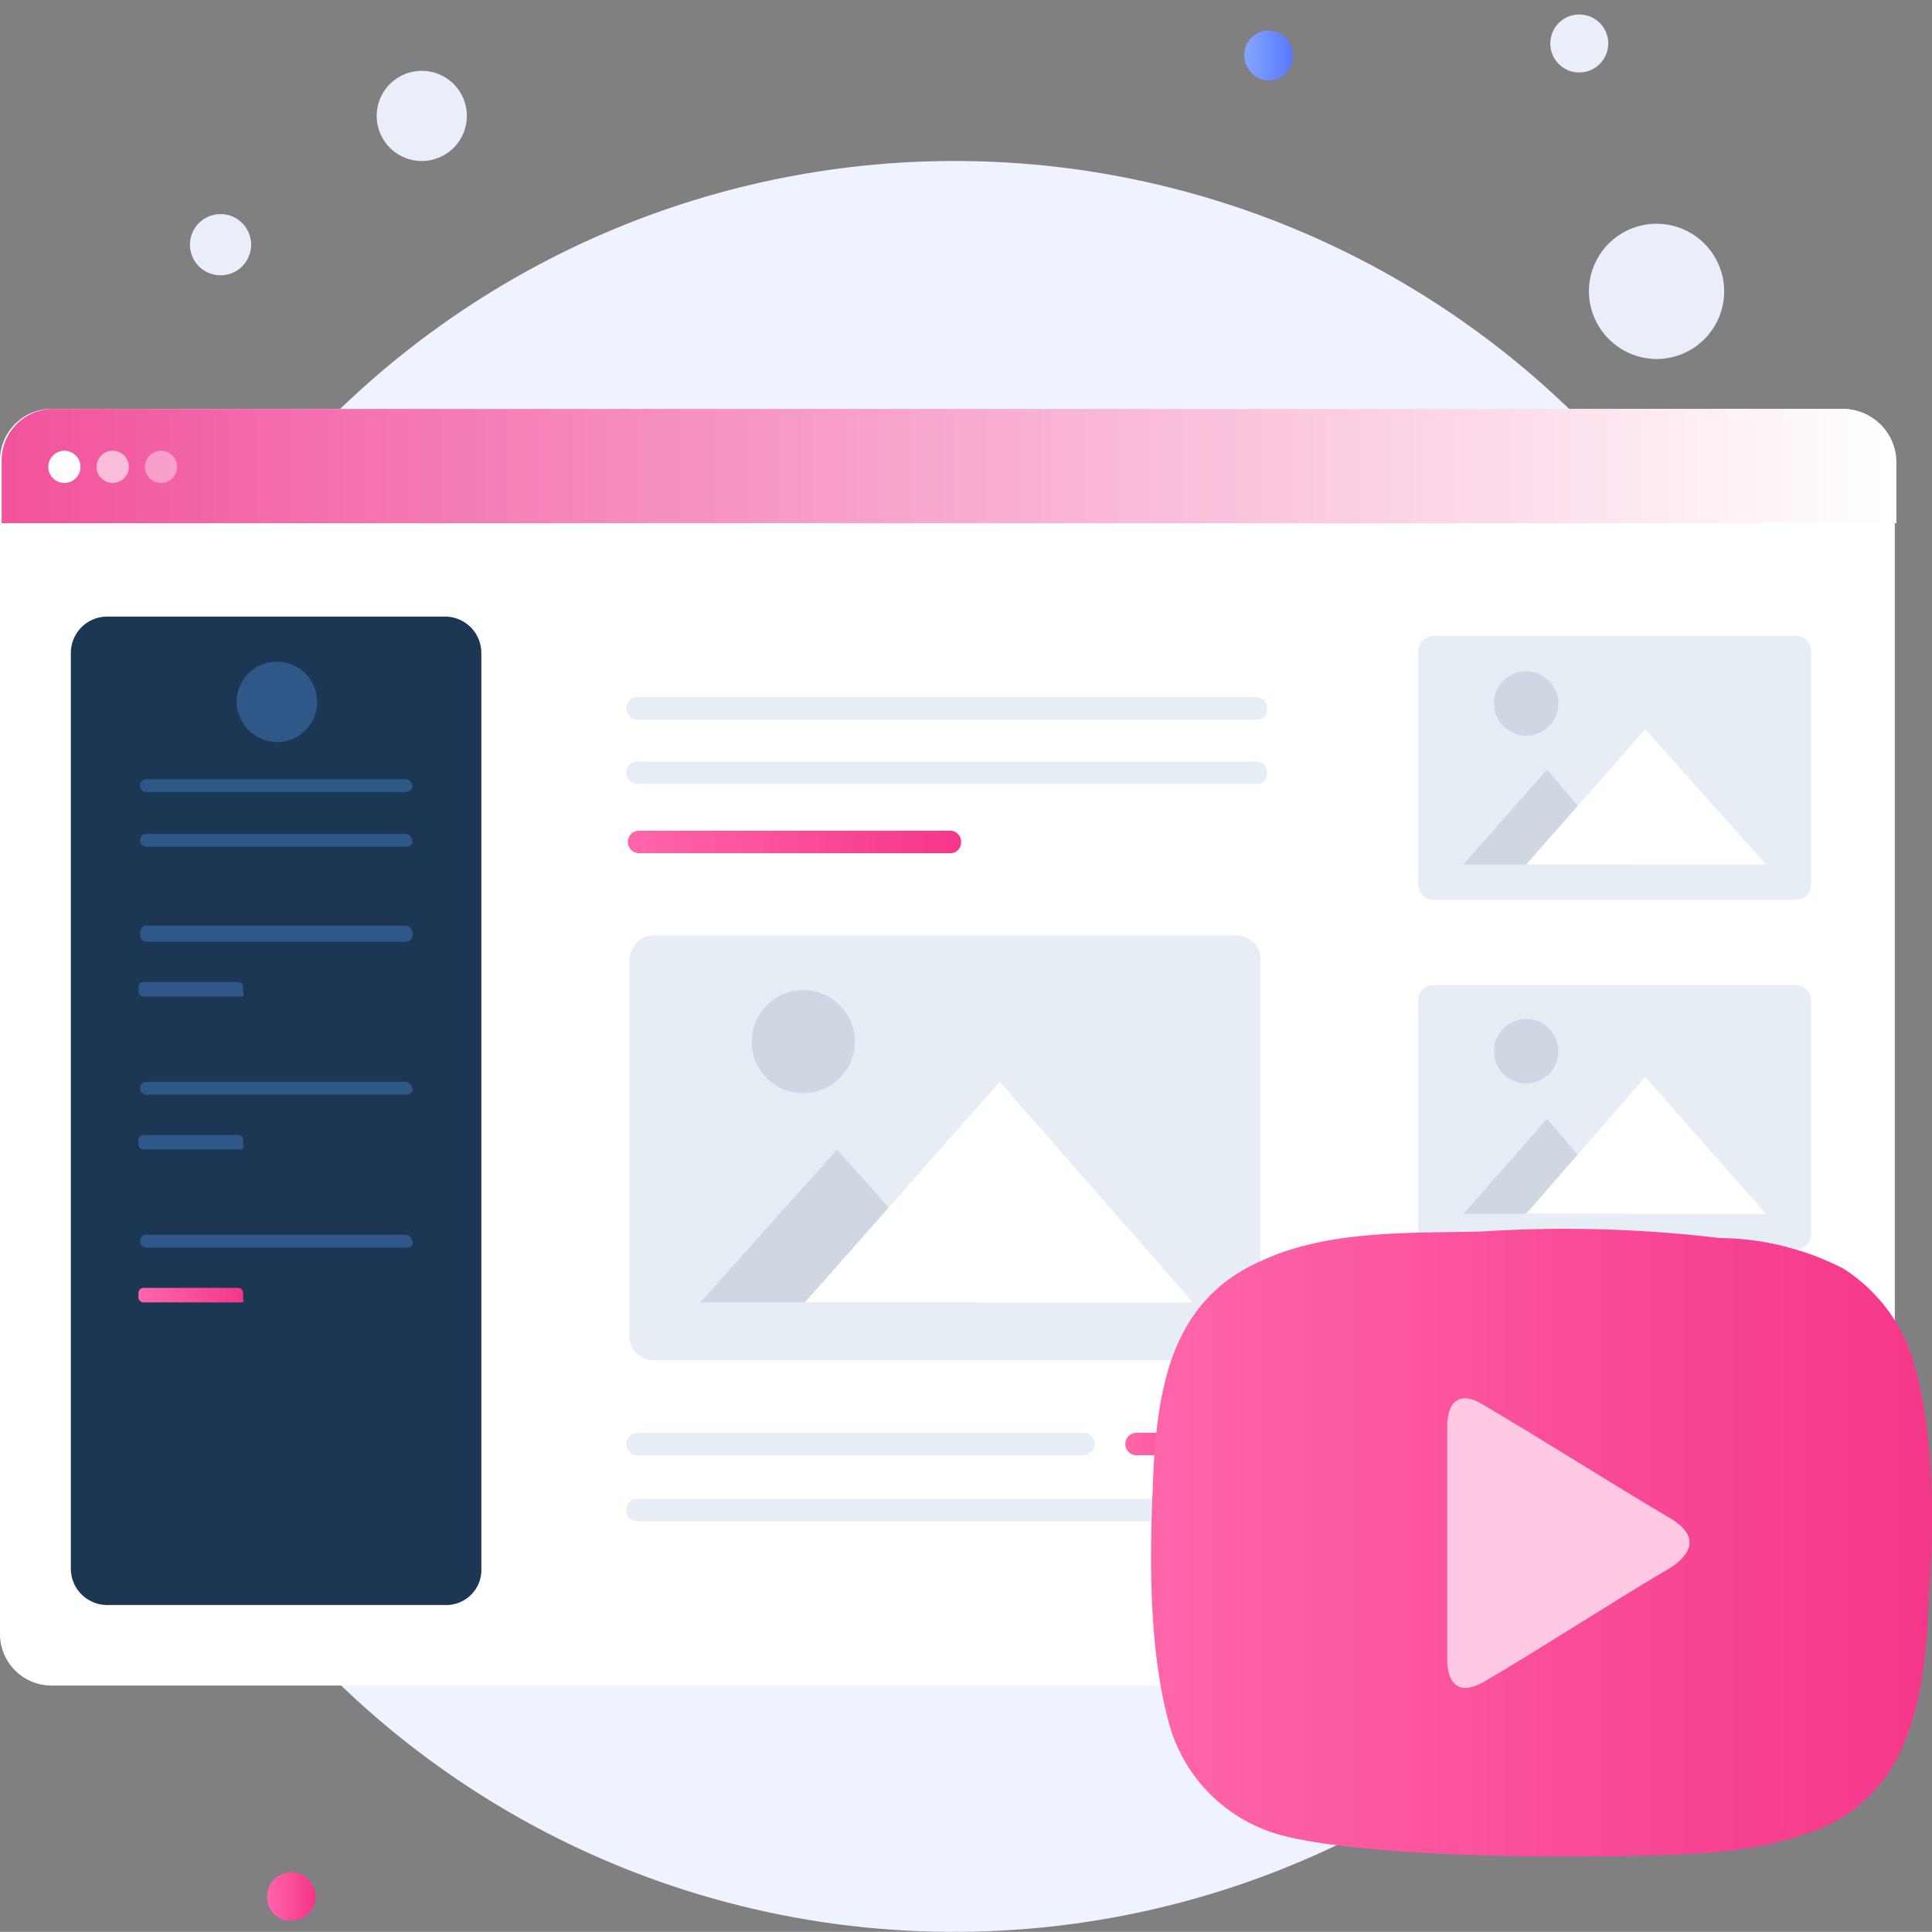 <?xml version="1.0" encoding="UTF-8"?> <svg xmlns="http://www.w3.org/2000/svg" xmlns:xlink="http://www.w3.org/1999/xlink" width="120.011" height="120" viewBox="0 0 120.011 120"><rect x="0" y="0" width="120.011" height="120" fill="#808080" stroke="none"/> <defs> <linearGradient id="linear-gradient" y1="228.092" x2="1" y2="228.092" gradientUnits="objectBoundingBox"> <stop offset="0" stop-color="#f2539d"></stop> <stop offset="1" stop-color="#fff"></stop> </linearGradient> <linearGradient id="linear-gradient-2" x1="-0.001" y1="1121.302" x2="1.001" y2="1121.302" gradientUnits="objectBoundingBox"> <stop offset="0" stop-color="#ff66a9"></stop> <stop offset="1" stop-color="#f53689"></stop> </linearGradient> <linearGradient id="linear-gradient-3" x1="-0.004" y1="1067.862" x2="0.998" y2="1067.862" xlink:href="#linear-gradient-2"></linearGradient> <linearGradient id="linear-gradient-4" x1="0.008" y1="1681.487" x2="1.015" y2="1681.487" xlink:href="#linear-gradient-2"></linearGradient> <linearGradient id="linear-gradient-5" x1="-0.019" y1="464.449" x2="0.97" y2="464.449" xlink:href="#linear-gradient-2"></linearGradient> <linearGradient id="linear-gradient-6" y1="538.207" x2="0.992" y2="538.207" gradientUnits="objectBoundingBox"> <stop offset="0" stop-color="#83a6ff"></stop> <stop offset="1" stop-color="#5a78ff"></stop> </linearGradient> <linearGradient id="linear-gradient-7" x1="0.002" y1="38.516" x2="1.002" y2="38.516" xlink:href="#linear-gradient-2"></linearGradient> <linearGradient id="linear-gradient-8" x1="0.197" y1="74.027" x2="0.751" y2="73.257" gradientUnits="objectBoundingBox"> <stop offset="0" stop-color="#e81778"></stop> <stop offset="1" stop-color="#e01f79" stop-opacity="0"></stop> </linearGradient> <linearGradient id="linear-gradient-9" x1="0.655" y1="82.549" x2="-0.063" y2="83.147" gradientUnits="objectBoundingBox"> <stop offset="0.011" stop-color="#ffc9e3"></stop> <stop offset="1" stop-color="#fff"></stop> </linearGradient> </defs> <g id="Group_83670" data-name="Group 83670" transform="translate(-435 -4174)"> <rect id="Rectangle_37" data-name="Rectangle 37" width="120" height="120" transform="translate(435 4174)" fill="none"></rect> <g id="Group_83668" data-name="Group 83668" transform="translate(300 4025)"> <path id="Path_12879" data-name="Path 12879" d="M194.1,269a55,55,0,1,0-54.8-55A54.926,54.926,0,0,0,194.1,269Z" fill="#eff3ff"></path> <g id="Group_83665" data-name="Group 83665"> <path id="Path_12880" data-name="Path 12880" d="M252.7,177.7v72.7a3.206,3.206,0,0,1-3.3,3.3H138.3a3.206,3.206,0,0,1-3.3-3.3V177.7a3.206,3.206,0,0,1,3.3-3.3H249.4A3.265,3.265,0,0,1,252.7,177.7Z" fill="#fff"></path> </g> <path id="Path_12881" data-name="Path 12881" d="M252.8,177.7v3.8H135.1v-3.8a3.206,3.206,0,0,1,3.3-3.3H249.5A3.328,3.328,0,0,1,252.8,177.7Z" fill="url(#linear-gradient)"></path> <circle id="Ellipse_11" data-name="Ellipse 11" cx="1" cy="1" r="1" transform="translate(138 177)" fill="#fdfdfd"></circle> <circle id="Ellipse_12" data-name="Ellipse 12" cx="1" cy="1" r="1" transform="translate(141 177)" fill="#fdfdfd" opacity="0.6"></circle> <circle id="Ellipse_13" data-name="Ellipse 13" cx="1" cy="1" r="1" transform="translate(144 177)" fill="#fdfdfd" opacity="0.4"></circle> <g id="Group_83666" data-name="Group 83666"> <path id="Path_12882" data-name="Path 12882" d="M216.3,249.1H170.9a2.006,2.006,0,0,1-2-2V189.6a2.006,2.006,0,0,1,2-2h45.4a2.006,2.006,0,0,1,2,2v57.5A2.006,2.006,0,0,1,216.3,249.1Z" fill="#fff"></path> </g> <path id="Path_12883" data-name="Path 12883" d="M212,233.5H175.6a1.5,1.5,0,0,1-1.5-1.6V208.7a1.561,1.561,0,0,1,1.5-1.6h36.2a1.5,1.5,0,0,1,1.5,1.6v23.2A1.226,1.226,0,0,1,212,233.5Z" fill="#e6edf5"></path> <path id="Path_12884" data-name="Path 12884" d="M195.4,229.9H178.5l8.5-9.5Z" fill="#ced7e2"></path> <path id="Path_12885" data-name="Path 12885" d="M209.1,229.9H185l12.1-13.7Z" fill="#fff"></path> <path id="Path_12886" data-name="Path 12886" d="M184.9,216.9a3.2,3.2,0,1,0-3.2-3.2A3.159,3.159,0,0,0,184.9,216.9Z" fill="#ced7e2"></path> <path id="Path_12887" data-name="Path 12887" d="M246.5,248.2H224.1a.945.945,0,0,1-1-1V232.8a.945.945,0,0,1,1-1h22.4a.945.945,0,0,1,1,1v14.4A1,1,0,0,1,246.5,248.2Z" fill="#e6edf5"></path> <path id="Path_12888" data-name="Path 12888" d="M236.1,246H225.9l5.2-5.9Z" fill="#ced7e2"></path> <path id="Path_12889" data-name="Path 12889" d="M244.7,246H229.8l7.4-8.4Z" fill="#fff"></path> <path id="Path_12890" data-name="Path 12890" d="M229.8,238a2,2,0,1,0-2-2A2.006,2.006,0,0,0,229.8,238Z" fill="#ced7e2"></path> <path id="Path_12891" data-name="Path 12891" d="M246.5,226.6H224.1a.945.945,0,0,1-1-1V211.2a.945.945,0,0,1,1-1h22.4a.945.945,0,0,1,1,1v14.4A.945.945,0,0,1,246.5,226.6Z" fill="#e6edf5"></path> <path id="Path_12892" data-name="Path 12892" d="M236.1,224.4H225.9l5.2-5.9Z" fill="#ced7e2"></path> <path id="Path_12893" data-name="Path 12893" d="M244.7,224.4H229.8l7.4-8.5Z" fill="#fff"></path> <path id="Path_12894" data-name="Path 12894" d="M229.8,216.3a2,2,0,1,0-2-2A2.006,2.006,0,0,0,229.8,216.3Z" fill="#ced7e2"></path> <path id="Path_12895" data-name="Path 12895" d="M246.5,204.9H224.1a.945.945,0,0,1-1-1V189.5a.945.945,0,0,1,1-1h22.4a.945.945,0,0,1,1,1v14.4A.945.945,0,0,1,246.5,204.9Z" fill="#e6edf5"></path> <path id="Path_12896" data-name="Path 12896" d="M236.1,202.7H225.9l5.2-5.9Z" fill="#ced7e2"></path> <path id="Path_12897" data-name="Path 12897" d="M244.7,202.7H229.8l7.4-8.4Z" fill="#fff"></path> <path id="Path_12898" data-name="Path 12898" d="M229.8,194.7a2,2,0,1,0-2-2A2.006,2.006,0,0,0,229.8,194.7Z" fill="#ced7e2"></path> <path id="Path_12899" data-name="Path 12899" d="M213.1,193.7H174.6a.7.7,0,0,1,0-1.4H213a.684.684,0,0,1,.7.7A.608.608,0,0,1,213.1,193.7Z" fill="#e6edf5"></path> <path id="Path_12900" data-name="Path 12900" d="M213.1,197.7H174.6a.7.7,0,0,1,0-1.4H213a.684.684,0,0,1,.7.7A.608.608,0,0,1,213.1,197.7Z" fill="#e6edf5"></path> <path id="Path_12901" data-name="Path 12901" d="M202.3,239.4H174.6a.7.7,0,0,1,0-1.4h27.7a.684.684,0,0,1,.7.7A.751.751,0,0,1,202.3,239.4Z" fill="#e6edf5"></path> <path id="Path_12902" data-name="Path 12902" d="M194.1,202H174.7a.7.7,0,1,1,0-1.4H194a.684.684,0,0,1,.7.7A.669.669,0,0,1,194.1,202Z" fill="url(#linear-gradient-2)"></path> <path id="Path_12903" data-name="Path 12903" d="M213.1,243.5H174.6a.7.7,0,0,1,0-1.4H213a.684.684,0,0,1,.7.7A.608.608,0,0,1,213.1,243.5Z" fill="#e6edf5"></path> <path id="Path_12904" data-name="Path 12904" d="M213.1,239.4h-7.5a.7.7,0,0,1,0-1.4h7.5a.684.684,0,0,1,.7.7A.751.751,0,0,1,213.1,239.4Z" fill="url(#linear-gradient-3)"></path> <path id="Path_12905" data-name="Path 12905" d="M162.7,248.7h-21a2.263,2.263,0,0,1-2.3-2.3V189.6a2.263,2.263,0,0,1,2.3-2.3h20.9a2.263,2.263,0,0,1,2.3,2.3v56.8A2.182,2.182,0,0,1,162.7,248.7Z" fill="#1c3754"></path> <path id="Path_12906" data-name="Path 12906" d="M152.2,195.1a2.5,2.5,0,1,0-2.5-2.5A2.54,2.54,0,0,0,152.2,195.1Z" fill="#2d5887"></path> <path id="Path_12907" data-name="Path 12907" d="M160.2,198.2H144.1a.4.4,0,0,1,0-.8h16.1a.43.43,0,0,1,.4.4C160.7,197.9,160.5,198.2,160.2,198.2Z" fill="#2d5887"></path> <path id="Path_12908" data-name="Path 12908" d="M160.2,201.6H144.1a.4.4,0,1,1,0-.8h16.1a.43.43,0,0,1,.4.4C160.7,201.4,160.5,201.6,160.2,201.6Z" fill="#2d5887"></path> <path id="Path_12909" data-name="Path 12909" d="M160.2,207.5H144.1a.43.43,0,0,1-.4-.4c0-.3.1-.6.4-.6h16.1a.43.43,0,0,1,.4.4A.441.441,0,0,1,160.2,207.5Z" fill="#2d5887"></path> <path id="Path_12910" data-name="Path 12910" d="M150,210.9h-6.1a.319.319,0,0,1-.3-.3v-.3a.319.319,0,0,1,.3-.3h5.9a.319.319,0,0,1,.3.3v.3C150.2,210.8,150.1,210.9,150,210.9Z" fill="#2d5887"></path> <path id="Path_12911" data-name="Path 12911" d="M160.2,217H144.1a.4.4,0,0,1,0-.8h16.1a.43.43,0,0,1,.4.4C160.7,216.8,160.5,217,160.2,217Z" fill="#2d5887"></path> <path id="Path_12912" data-name="Path 12912" d="M150,220.4h-6.1a.319.319,0,0,1-.3-.3v-.3a.319.319,0,0,1,.3-.3h5.9a.319.319,0,0,1,.3.3v.3C150.2,220.3,150.1,220.4,150,220.4Z" fill="#2d5887"></path> <path id="Path_12913" data-name="Path 12913" d="M160.2,226.5H144.1a.4.4,0,0,1,0-.8h16.1a.43.43,0,0,1,.4.4C160.7,226.4,160.5,226.5,160.2,226.5Z" fill="#2d5887"></path> <path id="Path_12914" data-name="Path 12914" d="M150,229.9h-6.1a.319.319,0,0,1-.3-.3v-.3a.319.319,0,0,1,.3-.3h5.9a.319.319,0,0,1,.3.3v.4C150.2,229.8,150.1,229.9,150,229.9Z" fill="url(#linear-gradient-4)"></path> <path id="Path_12915" data-name="Path 12915" d="M237.9,171.3a4.2,4.2,0,1,0-4.2-4.2A4.225,4.225,0,0,0,237.9,171.3Z" fill="#eaeef9"></path> <path id="Path_12916" data-name="Path 12916" d="M161.2,159a2.8,2.8,0,0,0,2.8-2.8,2.8,2.8,0,0,0-5.6,0A2.8,2.8,0,0,0,161.2,159Z" fill="#eaeef9"></path> <path id="Path_12917" data-name="Path 12917" d="M148.7,166.1a1.9,1.9,0,1,0-1.9-1.9A1.9,1.9,0,0,0,148.7,166.1Z" fill="#eaeef9"></path> <path id="Path_12918" data-name="Path 12918" d="M233.1,153.5a1.8,1.8,0,1,0-1.8-1.8A1.793,1.793,0,0,0,233.1,153.5Z" fill="#eaeef9"></path> <path id="Path_12919" data-name="Path 12919" d="M153.1,268.3a1.473,1.473,0,0,0,1.5-1.5,1.5,1.5,0,1,0-3,0A1.415,1.415,0,0,0,153.1,268.3Z" fill="url(#linear-gradient-5)"></path> <path id="Path_12920" data-name="Path 12920" d="M213.8,154a1.5,1.5,0,0,0,1.5-1.6,1.5,1.5,0,1,0-3,0A1.558,1.558,0,0,0,213.8,154Z" fill="url(#linear-gradient-6)"></path> <g id="Group_83667" data-name="Group 83667"> <path id="Path_12921" data-name="Path 12921" d="M253.9,233.7a10.367,10.367,0,0,0-4.4-5.9,17.183,17.183,0,0,0-7.7-1.9,80.893,80.893,0,0,0-14.8-.4c-4.4.1-9.5-.1-13.6,1.8-5.8,2.5-6.6,8.2-6.8,14.3-.2,4.5-.2,10,1,14.4a9.9,9.9,0,0,0,7.4,7.1c4.6,1.1,14.5,1.3,19.4,1.2h1.3c3.9-.1,7.9-.1,11.5-1.4a9.462,9.462,0,0,0,5.8-5c1.3-2.7,1.7-6,1.8-9.6C255.2,243.4,255.1,238,253.9,233.7Z" fill="url(#linear-gradient-7)"></path> </g> <path id="Path_12922" data-name="Path 12922" d="M253.2,257.7a9.741,9.741,0,0,1-5.8,5c-3.6,1.2-7.7,1.3-11.5,1.4l-10.6-10.6,4.2-6.1,10.1-3.3Z" fill="url(#linear-gradient-8)"></path> <path id="Path_12923" data-name="Path 12923" d="M224.9,237.6c0-1.7.9-2.2,2.3-1.3,3.9,2.3,7.8,4.8,11.7,7.1,1.4.9,1.4,1.9,0,2.9-3.9,2.3-7.7,4.8-11.6,7.1-1.5.9-2.3.4-2.4-1.1Z" fill="url(#linear-gradient-9)"></path> </g> </g> </svg> 